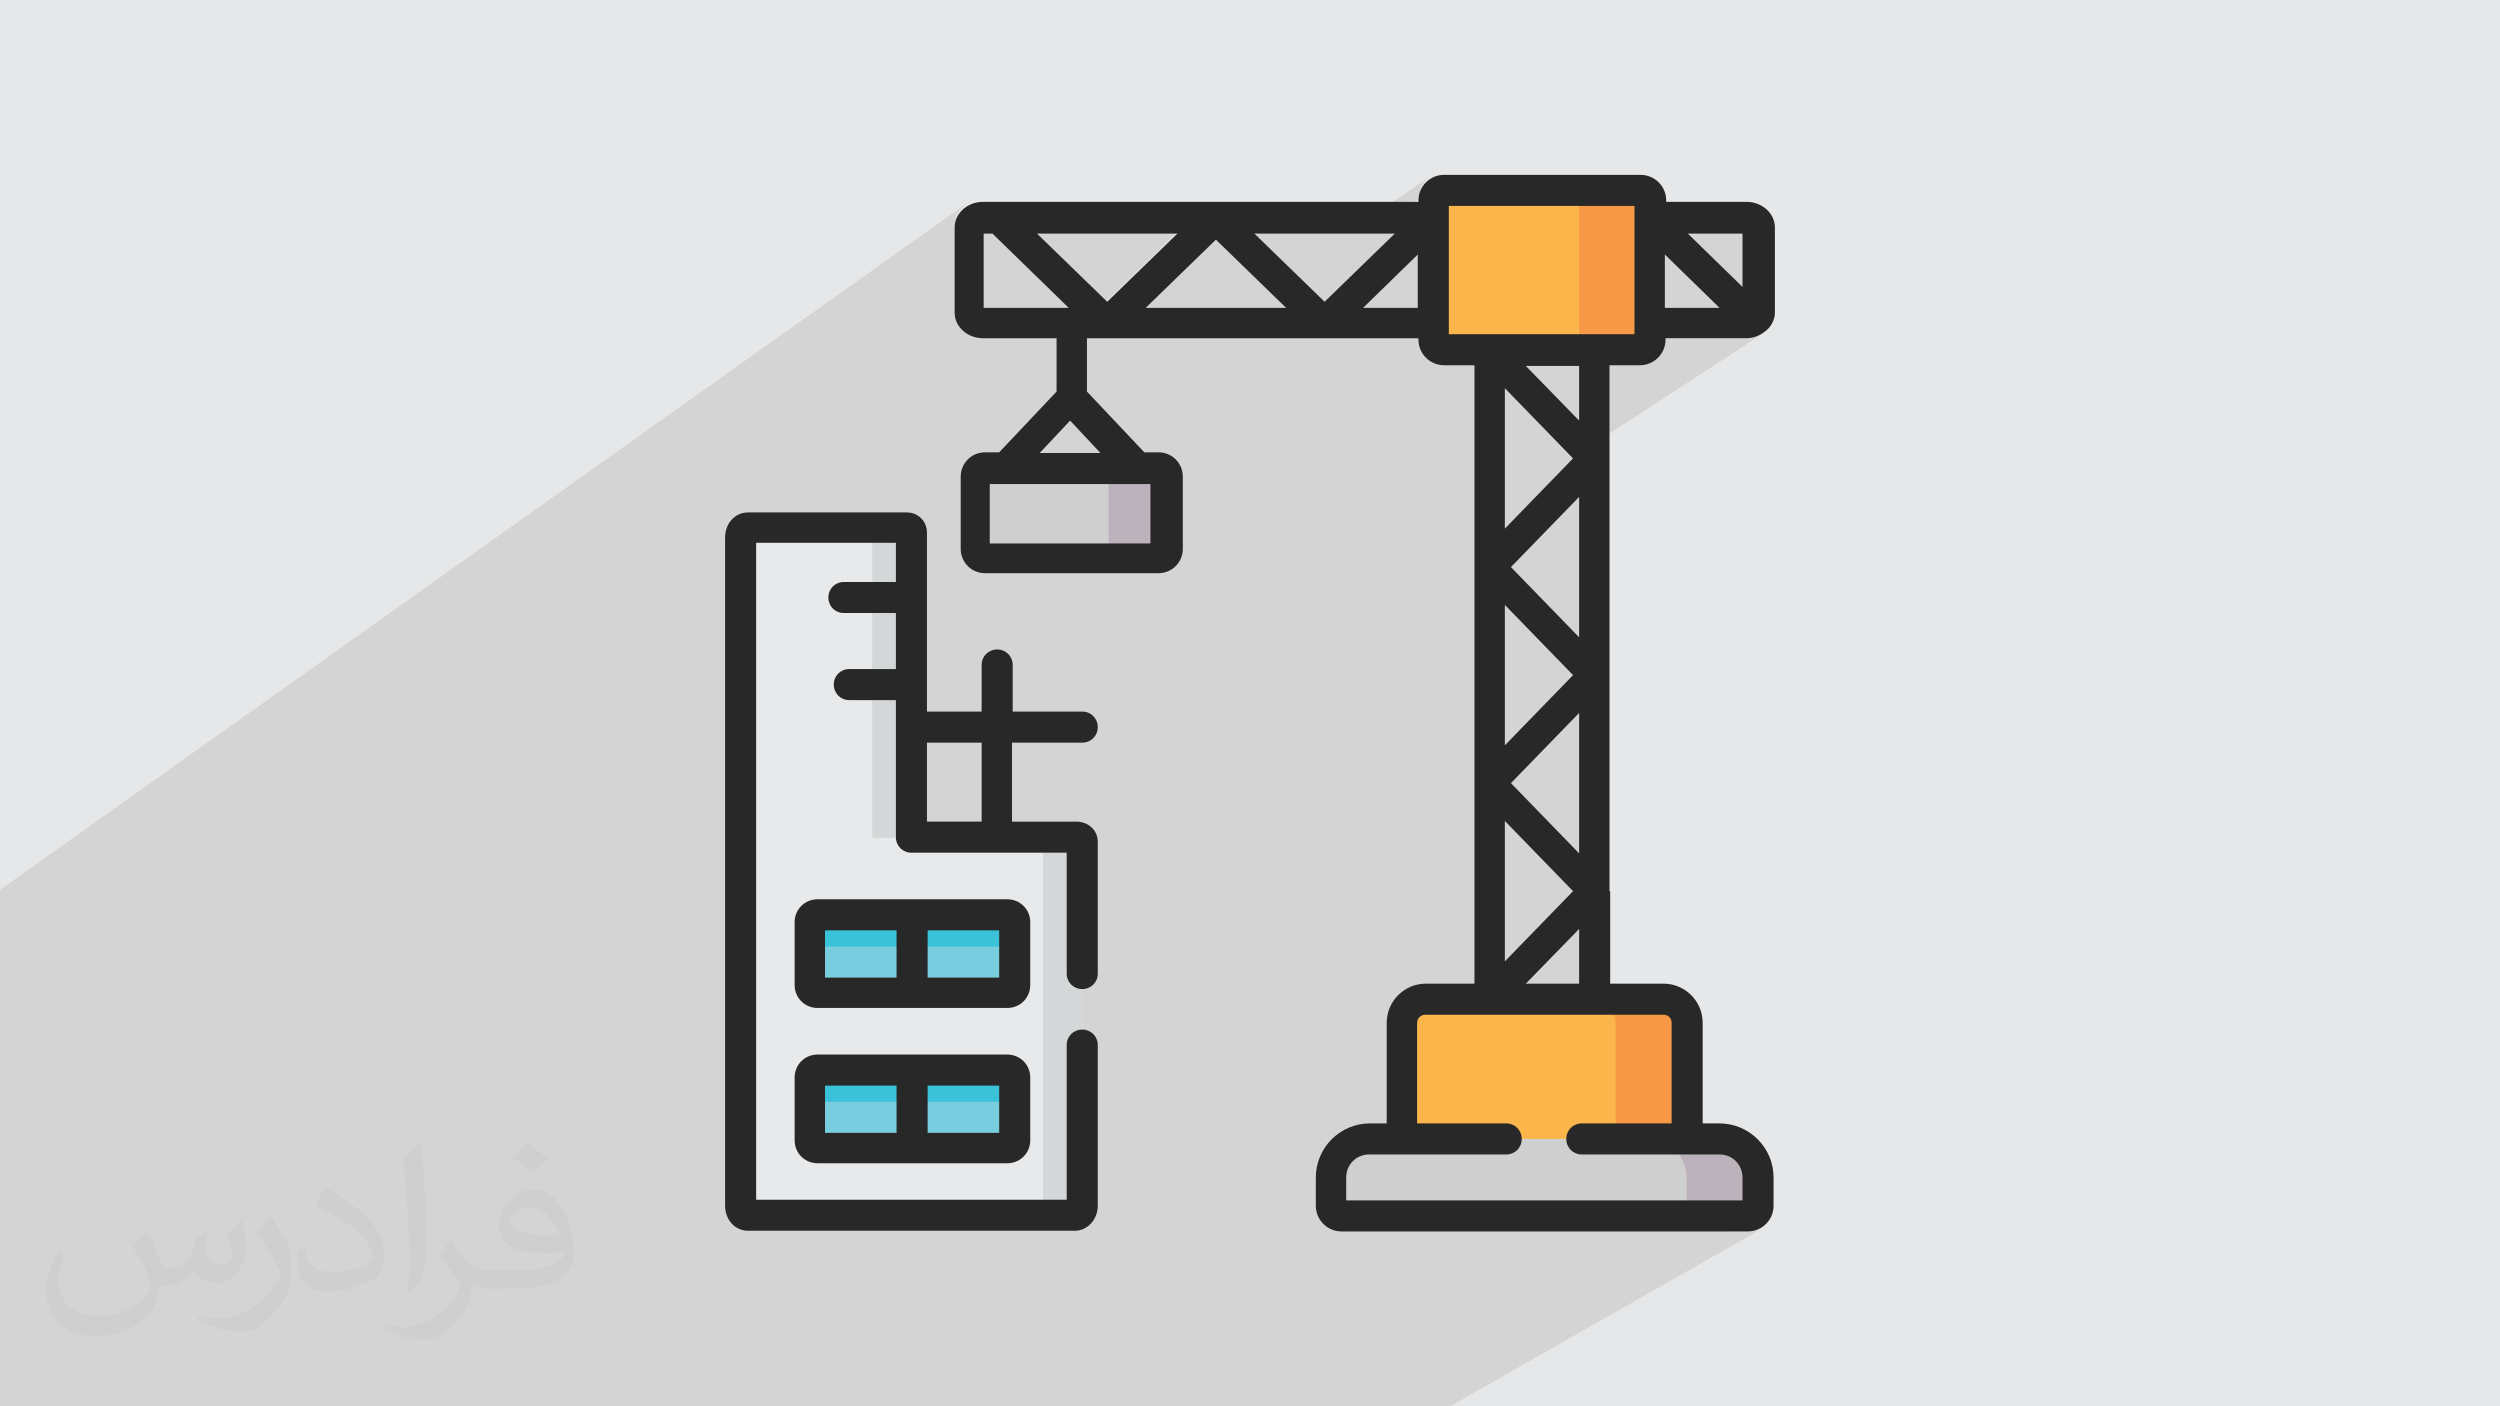 <?xml version="1.0" encoding="UTF-8"?>
<!DOCTYPE svg PUBLIC "-//W3C//DTD SVG 1.1//EN" "http://www.w3.org/Graphics/SVG/1.1/DTD/svg11.dtd">
<!-- Creator: CorelDRAW 2017 -->
<svg xmlns="http://www.w3.org/2000/svg" xml:space="preserve" width="3.703in" height="2.083in" version="1.1" style="shape-rendering:geometricPrecision; text-rendering:geometricPrecision; image-rendering:optimizeQuality; fill-rule:evenodd; clip-rule:evenodd"
viewBox="0 0 3703 2083"
 xmlns:xlink="http://www.w3.org/1999/xlink"
 enable-background="new 0 0 512 512">
 <defs>
  <style type="text/css">
   <![CDATA[
    .fil4 {fill:#FCB54B}
    .fil6 {fill:#F79946}
    .fil7 {fill:#E8E9EA}
    .fil10 {fill:#D4D7D8}
    .fil3 {fill:#D0CFCF}
    .fil5 {fill:#BCB2BC}
    .fil8 {fill:#78CEDE}
    .fil9 {fill:#39C2D8}
    .fil0 {fill:#E6E7E8}
    .fil11 {fill:#282828;fill-rule:nonzero}
    .fil2 {fill:#373435;fill-opacity:0.031}
    .fil1 {fill:#373435;fill-opacity:0.102}
   ]]>
  </style>
 </defs>
 <g id="Layer_x0020_1">
  <polygon class="fil0" points="0,0 3703,0 3703,2083 0,2083 "/>
  <path class="fil1" d="M535 2083l-8 0 -9 0 -13 0 -9 0 -16 0 0 0 -6 0 -25 0 -20 0 -3 0 -4 0 -20 0 -8 0 -2 0 0 0 -7 0 -4 0 -4 0 -6 0 -17 0 -17 0 -16 0 -16 0 -14 0 -13 0 -29 0 0 0 -13 0 -4 0 -8 0 0 0 -7 0 -51 0 -1 0 -3 0 -5 0 -7 0 -14 0 -13 0 -22 0 -4 0 -2 0 -2 0 0 0 -3 0 -12 0 -10 0 -7 0 -1 0 -2 0 -7 0 -2 0 -3 0 -4 0 -2 0 -2 0 -8 0 -23 0 -5 0 0 0 -2 0 0 -6 0 -20 0 -6 0 0 0 -2 0 -2 0 -2 0 -1 0 -11 0 -17 0 -7 0 0 0 -8 0 -7 0 -6 0 -1 0 -18 0 -2 0 -4 0 -1 0 -1 0 0 0 -9 0 -4 0 0 0 -7 0 -1 0 -1 0 -14 0 -3 0 -3 0 -4 0 -2 0 -7 0 -2 0 -24 0 -1 0 -14 0 0 0 -1 0 -18 0 -1 0 0 0 -11 0 -2 0 -21 0 -6 0 -9 0 0 0 -3 0 -3 0 -14 0 -1 0 0 0 -7 0 -6 0 -2 0 -4 0 -7 0 -1 0 -8 0 -7 0 -5 0 -2 0 -6 0 -5 0 -6 0 0 0 0 0 -5 0 -12 0 -6 0 -5 0 -3 0 -6 0 -11 0 -1 0 -9 0 -29 0 -14 0 -13 0 -16 0 -1 0 -1 0 -23 0 -2 0 -1 0 -5 0 -7 0 -19 0 -9 0 -61 0 -28 0 -42 0 -8 0 -37 0 -17 1432 -1017 -6 5 -5 6 -4 6 -2 7 -1 8 0 40 46 -32 13 0 28 27 38 -27 208 0 -104 101 -79 55 2 0 0 18 238 -165 18 17 38 -27 143 0 116 -79 -6 5 -5 6 -3 6 -2 7 -1 8 0 2 -67 46 8 0 88 -60 -2 2 -2 2 -1 3 -1 3 0 3 0 24 23 -16 0 96 177 -119 3 0 3 1 3 1 2 2 2 2 1 3 1 3 0 3 0 96 106 -71 0 0 -106 71 0 60 163 -108 81 0 0 79 -39 26 6 6 -70 46 108 0 4 0 4 0 4 -1 3 -1 3 -1 3 -1 3 -2 -281 183 1 1 -101 104 -46 30 0 24 156 -101 0 208 -40 25 31 31 -101 104 -46 29 0 21 156 -98 0 208 -40 25 31 32 -101 104 -46 28 0 6 -107 65 0 0 28 -17 2 -1 2 -1 2 0 19 0 210 -127 0 81 -76 46 57 0 38 -23 7 1 7 2 6 3 5 4 4 5 3 6 1 2 74 0 2 0 2 1 2 1 2 1 1 2 1 2 1 2 0 2 0 149 -39 23 4 0 58 0 -22 13 0 0 4 4 4 4 2 2 61 0 7 1 6 2 6 3 5 4 4 5 3 6 2 6 1 7 0 34 -40 23 48 0 0 0 3 0 0 0 3 -1 0 0 3 -1 0 0 -45 26 36 0 8 -1 7 -2 7 -4 -467 266 -10 0 -35 0 0 0 -4 0 0 0 -46 0 -53 0 -4 0 -1 0 -10 0 -70 0 -10 0 -33 0 0 0 -51 0 -56 0 -4 0 -42 0 -10 0 -60 0 -21 0 -20 0 -6 0 -50 0 -33 0 -5 0 -25 0 -15 0 -9 0 -13 0 -11 0 -35 0 0 0 -9 0 -13 0 -27 0 -2 0 -1 0 -42 0 -11 0 -123 0 -2 0 -6 0 -11 0 -3 0 -1 0 -9 0 -2 0 -9 0 0 0 -2 0 0 0 -11 0 -8 0 -29 0 -3 0 -4 0 -2 0 -3 0 -9 0 -58 0 -82 0 -30 0 -12 0 -10 0 -38 0 -2 0 0 0 -32 0 -50 0 -6 0 0 0 -14 0 -2 0 -4 0 -13 0 -10 0 0 0 -1 0 -13 0 -17 0 -4 0 -2 0 -27 0 -6 0 -1 0 -6 0 -3 0 -12 0 -3 0 -29 0 -7 0 -2 0 -3 0 -23 0 -4 0zm1895 -1801l0 0zm-45 1037l0 0z"/>
  <path class="fil2" d="M217 1826c7,11 12,21 16,32 3,7 5,19 21,19 5,0 11,-1 17,-5 7,-3 12,-9 14,-17l6 -21 15 -7 1 1c-2,8 -3,16 -3,21 0,18 15,24 27,24 7,0 13,-4 13,-10 0,-8 -4,-23 -8,-35 7,-7 14,-14 22,-20l1 1c4,15 6,30 6,40 0,10 -4,20 -8,27 -7,14 -20,25 -36,25 -12,0 -25,-6 -34,-17l-1 0c-9,11 -22,20 -43,20l-7 0c-1,14 -4,24 -9,33 -13,25 -50,42 -85,42 -49,0 -73,-28 -73,-66 0,-23 8,-45 19,-60l10 4c-7,14 -12,27 -12,40 0,35 29,52 62,52 31,0 68,-19 75,-42 -3,-25 -12,-36 -26,-59 4,-7 10,-15 17,-23l1 0 0 0 0 0 2 1 0 0zm564 -133c10,6 20,14 30,23 -6,8 -12,15 -21,21 -10,-8 -20,-15 -30,-22 7,-8 14,-15 20,-22l0 0 0 0 1 0 0 0zm5 96c-17,0 -30,11 -30,19 0,17 33,23 73,23 -5,-20 -22,-42 -43,-42zm-37 93c22,0 41,-1 55,-4 16,-4 30,-12 30,-18 0,-2 0,-3 -1,-5 -9,1 -19,1 -29,1 -29,0 -52,-7 -61,-23 -2,-5 -4,-10 -4,-16 0,-16 7,-32 19,-42 10,-9 21,-14 33,-14 20,0 37,16 48,42 6,14 11,30 11,51 0,14 -4,25 -12,34 -16,15 -45,21 -90,21l-20 0 0 0 -5 0c-11,0 -19,-2 -25,-7l-1 0c0,3 1,5 1,7 0,10 -3,23 -10,33 -20,30 -42,43 -60,43 -19,0 -42,-7 -63,-17l4 -7c7,3 16,5 29,5 34,0 78,-33 84,-64 -1,-3 -4,-6 -7,-10 -10,-12 -16,-22 -22,-32 5,-10 10,-18 14,-25l2 0c14,29 28,46 57,46l5 0 0 0 21 0 0 0 0 0 -3 1 0 0zm-146 31c3,-14 3,-29 3,-43l0 -21c0,-39 -5,-96 -9,-133 7,-8 17,-17 25,-23l2 1c5,47 7,101 7,151 0,13 -1,26 -2,35 -1,12 -8,21 -22,35l-3 -1 0 0 0 0 -1 -1 0 0zm-151 -62c1,18 10,33 41,33 20,0 36,-5 55,-14 3,-1 5,-3 5,-5 0,-12 -9,-27 -24,-41 -14,-13 -34,-25 -52,-32 -6,-3 -8,-5 -8,-8 0,-5 7,-16 13,-24l2 0c20,11 43,27 60,44 15,16 25,33 25,51 0,13 -4,26 -11,38 -22,11 -46,20 -70,20 -29,0 -48,-14 -48,-45 0,-3 0,-9 1,-16l10 0 0 0 0 0 1 -1 0 0zm-52 -52l18 29c7,11 13,22 13,41l0 24c0,19 -12,39 -32,60 -15,14 -29,20 -42,20 -19,0 -40,-6 -65,-17l3 -7c8,2 17,4 28,4 36,0 72,-26 89,-58 2,-4 3,-7 3,-9 0,-4 -2,-8 -4,-11 -9,-17 -19,-33 -30,-47 6,-9 12,-18 18,-27l1 0 0 0 0 -2 0 0z"/>
  <g id="_2147650476816">
   <path class="fil3" d="M1729 814l0 -107c0,-7 -6,-13 -14,-13l-257 0c-7,0 -13,6 -13,13l0 107c0,7 6,14 13,14l257 0c7,0 14,-6 14,-14l0 0z"/>
   <path class="fil4" d="M2499 1718l0 -203c0,-19 -16,-35 -35,-35l-353 0c-19,0 -35,16 -35,35l0 203 422 0 0 0z"/>
   <path class="fil3" d="M2499 1687l-471 0c-32,0 -57,26 -57,57l0 42c0,8 7,15 15,15l602 0c8,0 15,-7 15,-15l0 -42c0,-31 -26,-57 -57,-57l-48 0z"/>
   <path class="fil5" d="M1716 693l-88 0c7,0 14,6 14,13l0 107c0,7 -6,14 -14,14l88 0c7,0 14,-6 14,-14l0 -107c0,-7 -6,-13 -14,-13z"/>
   <path class="fil4" d="M2430 282l-291 0c-8,0 -15,7 -15,15l0 206c0,8 7,15 15,15l291 0c8,0 15,-7 15,-15l0 -206c0,-8 -7,-15 -15,-15l0 0z"/>
   <path class="fil6" d="M2445 322l0 -25c0,-8 -7,-15 -15,-15l-106 0c8,0 15,7 15,15l0 206c0,8 -7,15 -15,15l106 0c8,0 15,-7 15,-15l0 -181 0 0z"/>
   <path class="fil6" d="M2499 1514c0,-19 -16,-35 -35,-35l-106 0c19,0 35,16 35,35l0 172 106 0 0 -172z"/>
   <path class="fil5" d="M2604 1744c0,-31 -26,-57 -57,-57l-106 0c32,0 57,26 57,57l0 42c0,8 -7,15 -15,15l106 0c8,0 15,-7 15,-15l0 -42 0 0z"/>
   <path class="fil7" d="M1351 1240l0 -451c0,-4 -2,-7 -7,-7l-235 0c-6,0 -11,6 -11,14l0 990c0,8 5,14 11,14l484 0c6,0 11,-7 11,-14l0 -539c0,-5 -5,-7 -8,-7l-245 0z"/>
   <path class="fil8" d="M1351 1471l0 -116 -141 0c-6,0 -11,5 -11,11l0 93c0,6 5,11 11,11l141 0 0 0z"/>
   <path class="fil8" d="M1503 1460l0 -93c0,-6 -5,-11 -11,-11l-141 0 0 116 141 0c6,0 11,-5 11,-11z"/>
   <path class="fil8" d="M1503 1597c0,-6 -5,-11 -11,-11l-141 0 0 116 141 0c6,0 11,-5 11,-11l0 -93z"/>
   <path class="fil8" d="M1351 1701l0 -116 -141 0c-6,0 -11,5 -11,11l0 93c0,6 5,11 11,11l141 0 0 0z"/>
   <path class="fil9" d="M1351 1355l-141 0c-6,0 -11,5 -11,11l0 47c0,-6 5,-11 11,-11l141 0 0 -47z"/>
   <path class="fil9" d="M1492 1355l-141 0 0 47 141 0c6,0 11,5 11,11l0 -47c0,-6 -5,-11 -11,-11l0 0z"/>
   <path class="fil9" d="M1492 1585l-141 0 0 47 141 0c6,0 11,5 11,11l0 -47c0,-6 -5,-11 -11,-11l0 0z"/>
   <path class="fil9" d="M1351 1585l-141 0c-6,0 -11,5 -11,11l0 47c0,-6 5,-11 11,-11l141 0 0 -47z"/>
   <path class="fil10" d="M1604 1787l0 -539c0,-5 -5,-7 -8,-7l-59 0c3,0 8,2 8,7l0 539c0,8 -5,14 -11,14l59 0c6,0 11,-7 11,-14l0 0z"/>
   <path class="fil10" d="M1292 894l0 347 59 0 0 -451c0,-4 -2,-7 -7,-7l-59 0c5,0 7,3 7,7l0 104z"/>
   <path class="fil11" d="M1454 1217l-81 0 0 -117 81 0 0 117 0 0zm149 -117c13,0 23,-10 23,-23 0,-13 -10,-23 -23,-23l-103 0 0 -69c0,-13 -10,-23 -23,-23 -13,0 -23,10 -23,23l0 69 -81 0 0 -265c0,-17 -13,-30 -30,-30l-235 0c-19,0 -34,16 -34,37l0 990c0,21 15,37 34,37l484 0c19,0 34,-17 34,-37l0 -238c0,-13 -10,-23 -23,-23 -13,0 -23,10 -23,23l0 229 -460 0 0 -973 207 0 0 58 -77 0c-13,0 -23,10 -23,23 0,13 10,23 23,23l77 0 0 83 -69 0c-13,0 -23,10 -23,23 0,13 10,23 23,23l69 0 0 203c0,13 10,23 23,23l230 0 0 179c0,13 10,23 23,23 13,0 23,-10 23,-23l0 -195c0,-19 -16,-30 -31,-30l-96 0 0 -117 103 0z"/>
   <path class="fil11" d="M2362 495l-156 0c0,0 0,0 0,0l-60 0 0 -190 275 0 0 190 -59 0zm-23 881l0 81 -79 0 79 -81zm-9 -56l-101 104 0 -208 101 104zm9 -264l0 208 -101 -104 101 -104zm-9 -56l-101 104 0 -208 101 104zm9 -264l0 208 -101 -104 101 -104zm-79 -194l79 0 0 81 -79 -81zm70 137l-101 104 0 -208 101 104zm134 824c7,0 12,5 12,12l0 149 -133 0c-13,0 -23,10 -23,23 0,13 10,23 23,23l204 0c19,0 34,15 34,34l0 34 -587 0 0 -34c0,-19 15,-34 34,-34l203 0c13,0 23,-10 23,-23 0,-13 -10,-23 -23,-23l-132 0 0 -149c0,-6 5,-12 12,-12l353 0zm-407 -1047l-38 0 81 -79 0 79 -43 0zm-199 -110l208 0 -104 101 -104 -101zm-76 110l-85 0 104 -101 104 101 -123 0zm-246 -110l208 0 -104 101 -104 -101zm94 325l-90 0 45 -48 45 48zm74 46l0 88 -238 0 0 -88 238 0zm-247 -261l0 -110 13 0 113 110 -126 0zm1009 -79l81 79 -81 0 0 -79zm115 -31l0 79 -81 -79 81 0zm-197 974l0 -321c0,0 0,0 0,0l0 -321c0,0 0,0 0,0l0 -137 45 0c21,0 38,-17 38,-38l0 -2 119 0c10,0 19,-3 27,-9 1,-1 3,-2 4,-3 0,0 0,-1 1,-1 7,-7 11,-16 11,-25l0 -126c0,-21 -19,-38 -42,-38l-119 0 0 -2c0,-21 -17,-38 -38,-38l-291 0c-21,0 -38,17 -38,38l0 2 -298 0c0,0 0,0 0,0l-347 0c-23,0 -42,17 -42,38l0 126c0,21 19,38 42,38l109 0 0 79 -85 90 -21 0c-20,0 -36,16 -36,36l0 107c0,20 16,36 36,36l257 0c20,0 36,-16 36,-36l0 -107c0,-20 -16,-36 -36,-36l-21 0 -85 -90 0 -79 491 0 0 2c0,21 17,38 38,38l45 0 0 916 -72 0c-32,0 -58,26 -58,58l0 149 -25 0c-44,0 -80,36 -80,80l0 42c0,21 17,38 38,38l602 0c21,0 38,-17 38,-38l0 -42c0,-44 -36,-80 -80,-80l-25 0 0 -149c0,-32 -26,-58 -58,-58l-79 0 0 -137c0,0 0,0 0,0l0 0z"/>
   <path class="fil11" d="M1480 1448l-106 0 0 -70 106 0 0 70 0 0zm-152 0l-106 0 0 -70 106 0 0 70 0 0zm198 -82c0,-19 -15,-34 -34,-34l-281 0c-19,0 -34,15 -34,34l0 93c0,19 15,34 34,34l281 0c19,0 34,-15 34,-34l0 -93z"/>
   <path class="fil11" d="M1480 1678l-106 0 0 -70 106 0 0 70 0 0zm-152 0l-106 0 0 -70 106 0 0 70 0 0zm164 -116l-281 0c-19,0 -34,15 -34,34l0 93c0,19 15,34 34,34l281 0c19,0 34,-15 34,-34l0 -93c0,-19 -15,-34 -34,-34l0 0z"/>
  </g>
 </g>
</svg>
